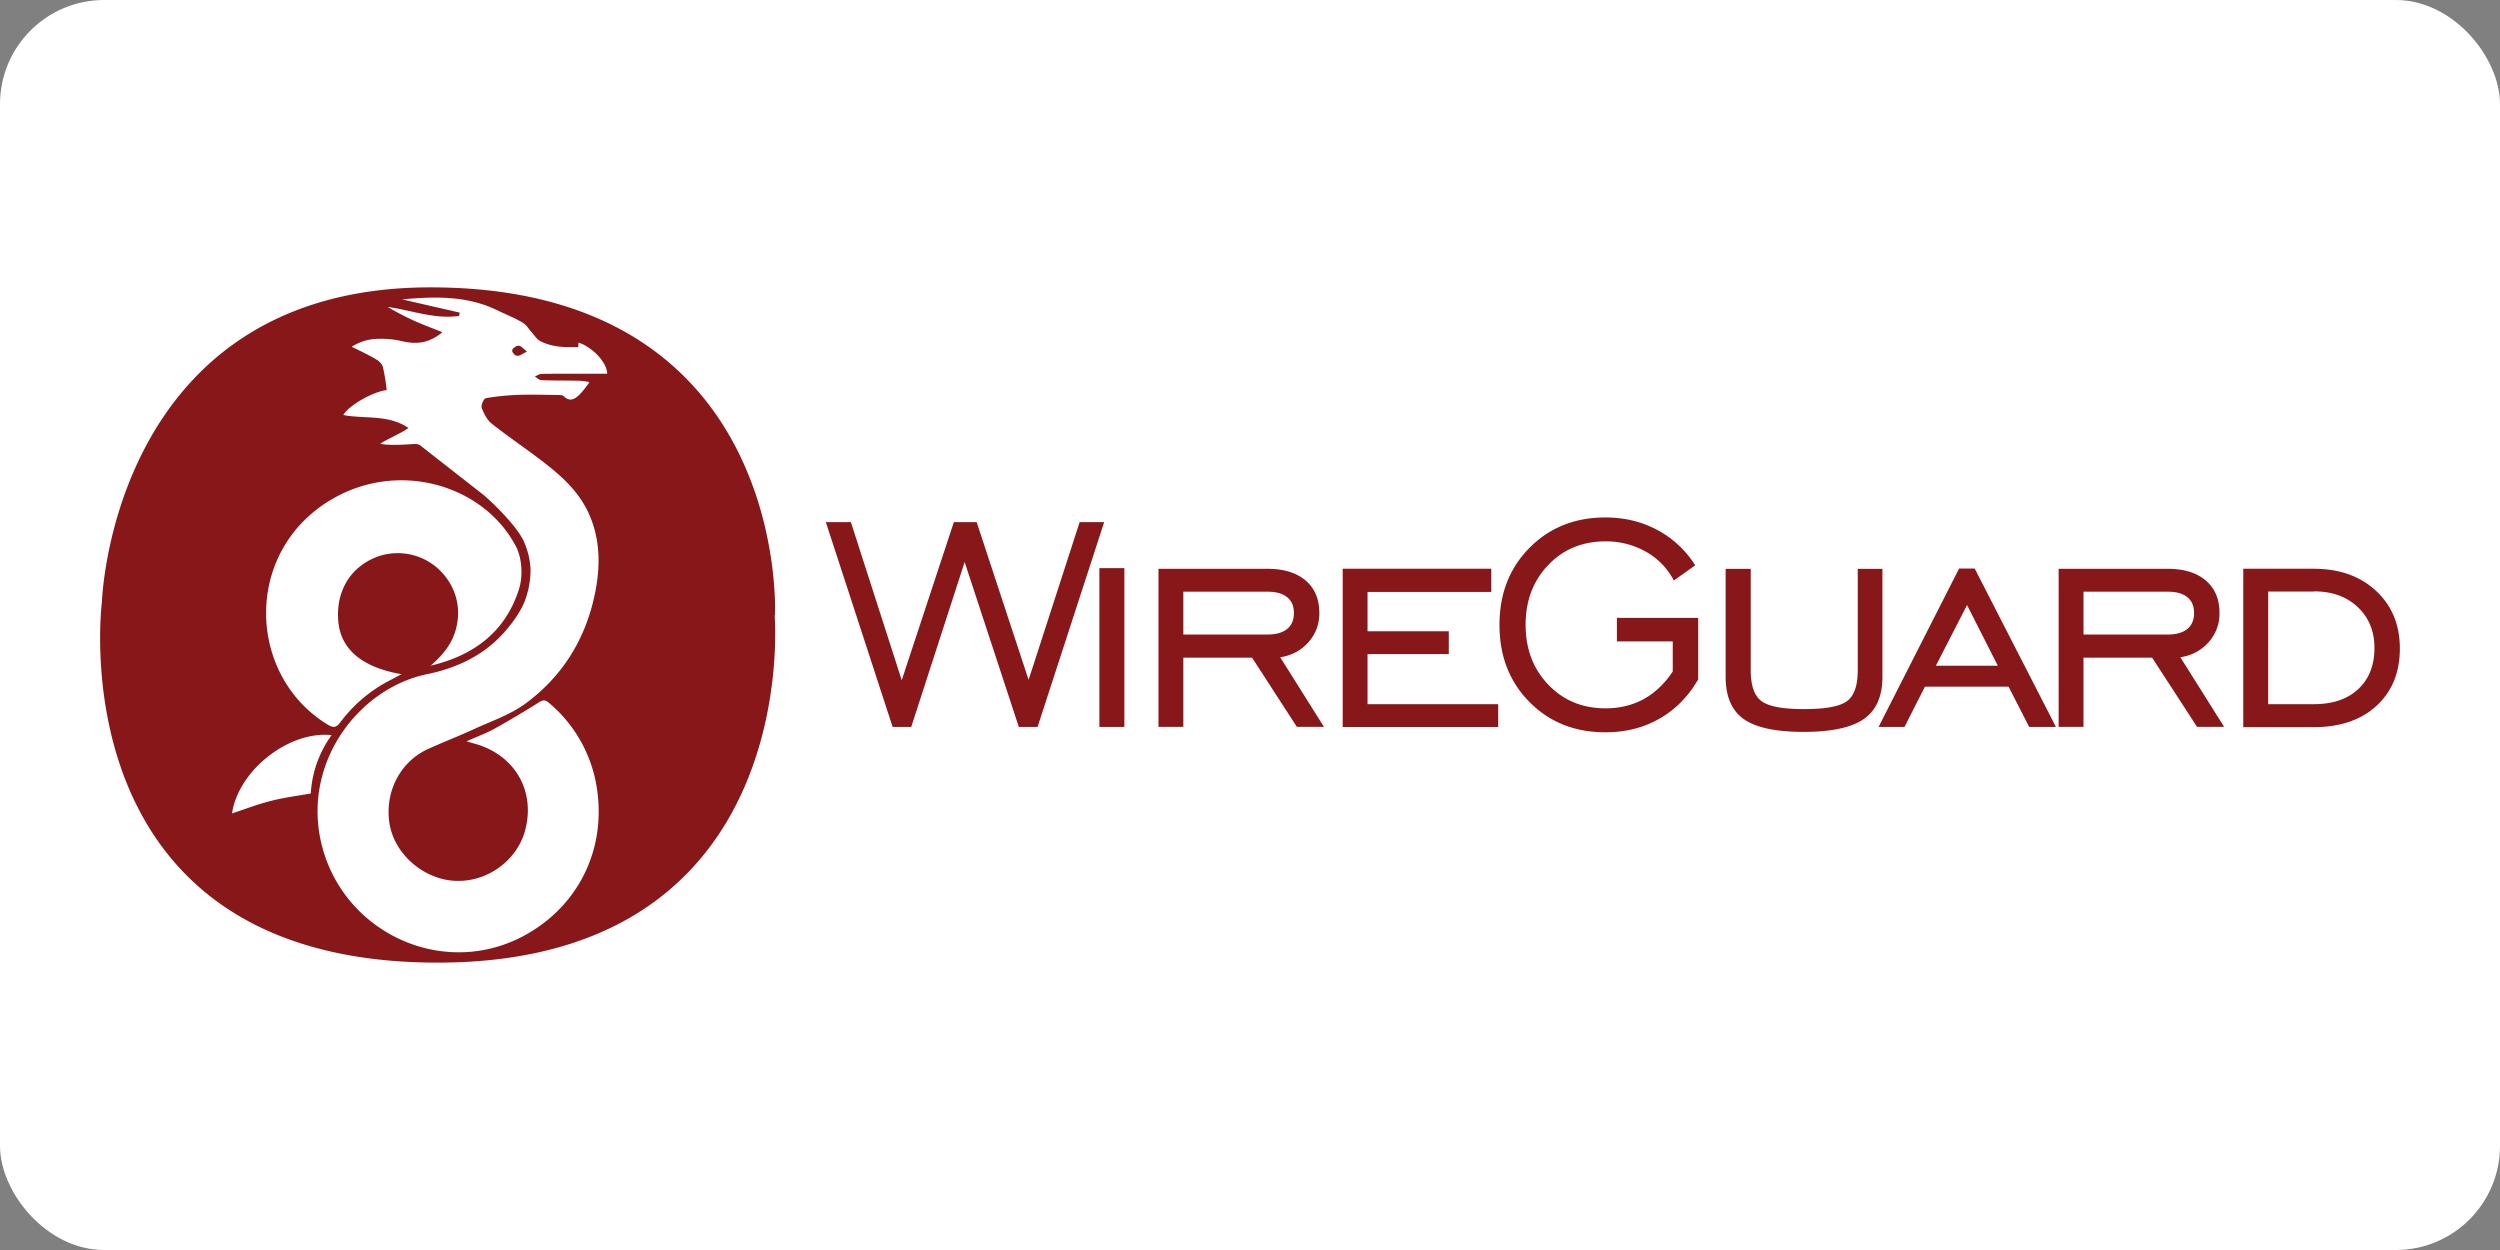<?xml version="1.0" ?>
<svg xmlns="http://www.w3.org/2000/svg" width="120" height="60" fill="#88171a">
  <rect width="100%" height="100%" fill="#808080" stroke="none"/>
  <rect width="120" height="60" rx="5" fill="white"/>
  <path d="M42.847 34.893l-3.206-9.83h1.202l2.44 7.587 2.502-7.587h1.095l2.493 7.57 2.45-7.57H53l-3.197 9.83h-.9l-2.6-7.916-2.564 7.916h-.9zm9.923 0V27.27h1.2v7.622zm4.03-3.323v3.32h-1.193v-7.587h5.236q1.166 0 1.825.56.66.56.66 1.558a2.05 2.05 0 0 1-.52 1.402q-.52.592-1.358.726l2.1 3.34h-1.3l-2.15-3.32h-3.3zm0-1.113h4.043q.614 0 .94-.267.325-.267.325-.766 0-.5-.325-.76-.325-.263-.94-.263H56.8v2.057zm7.65 4.436V27.3h7.132v1.113h-5.94V30.3h3.9v1.095h-3.9V33.8h6.27v1.095H64.44zm15.842-2.663v-1.443h-2.68v-1.13h3.9v2.956q-.712 1.23-1.857 1.883-1.144.654-2.596.654-2.208 0-3.646-1.456-1.438-1.456-1.438-3.7 0-2.244 1.443-3.7 1.443-1.456 3.642-1.456 1.362 0 2.484.597c.747.397 1.377.984 1.825 1.7l-1.024.73a3.36 3.36 0 0 0-1.336-1.38 3.86 3.86 0 0 0-1.95-.499q-1.656 0-2.743 1.135-1.087 1.135-1.086 2.872 0 1.736 1.086 2.867Q75.402 34 77.06 34q1.033 0 1.84-.445.806-.445 1.394-1.327zm2.55-4.924h1.193v4.87q0 1.095.516 1.478.516.383 2.048.383 1.54 0 2.057-.383.516-.383.516-1.478v-4.87h1.184v5.182q0 1.398-.886 2.02-.886.623-2.9.623-1.995 0-2.867-.614-.873-.614-.873-2.03v-5.182zm7.33 7.587l3.865-7.604h.748l3.9 7.604H97.4l-.988-1.932h-4.016l-.98 1.932zm2.75-2.938h2.974l-1.478-2.912zm7.086-.385v3.32h-1.193v-7.587h5.236q1.166 0 1.825.56.66.56.66 1.558a2.05 2.05 0 0 1-.52 1.402q-.52.592-1.358.726l2.1 3.34h-1.3l-2.155-3.32H100zm0-1.113h4.043q.614 0 .94-.267.325-.267.325-.766 0-.5-.325-.76-.325-.263-.94-.263h-4.043v2.057zm11.045-3.157q1.86 0 3 1.064 1.14 1.064 1.14 2.765 0 1.72-1.118 2.747-1.118 1.028-3.023 1.028h-3.375V27.3h3.375zm.018 1.095h-2.2V33.8h2.2q1.353 0 2.128-.726.775-.726.775-1.972 0-1.202-.8-1.96-.8-.757-2.1-.757zM37.2 29.52s.75-15.727-16.535-15.727C5.37 13.794 4.893 28.88 4.893 28.88S2.644 46.206 21 46.206c17.613 0 16.183-16.686 16.183-16.686zm-21.37-5.495c3.243-1.984 7.386-.77 8.94 2.212.294.565.332 1.436.145 2.03-.643 2.048-2.162 3.197-4.247 3.685.615-.526 1.104-1.123 1.26-1.947a2.81 2.81 0 0 0-.5-2.264 2.89 2.89 0 0 0-3.329-1.014c-1.284.487-1.987 1.66-1.86 3.1.118 1.338 1.133 2.205 3.032 2.534l-.716.38a6.92 6.92 0 0 0-2.22 1.93c-.193.26-.325.28-.62.102-3.818-2.335-4.063-8.194.106-10.745zm-2.858 14.427c-.613.156-1.208.386-1.835.592.307-2.07 2.73-3.975 4.78-3.757a5.28 5.28 0 0 0-.999 2.798c-.68.125-1.323.2-1.946.368zm13.05-20.202c.606.022 1.213.013 1.82.027a3.14 3.14 0 0 1 .45.063 4.49 4.49 0 0 1-.458.587c-.217.202-.462.4-.774.092-.075-.074-.253-.057-.383-.06-.603-.008-1.207-.027-1.8-.004a11.24 11.24 0 0 0-1.559.159c-.097.017-.24.338-.197.457.105.28.257.587.484.766.836.66 1.726 1.253 2.566 1.908.816.637 1.576 1.335 2.04 2.296.603 1.252.62 2.565.36 3.884-.434 2.202-1.55 4.026-3.353 5.35-.727.534-1.627.837-2.46 1.22-.732.337-1.486.628-2.22.962-1.323.602-2.067 2.038-1.848 3.532.2 1.37 1.403 2.514 2.78 2.75 1.652.283 3.357-.8 3.76-2.47.455-1.888-.572-3.574-2.492-4.085l-.346-.1c.514-.23.957-.393 1.367-.618q1.072-.6 2.105-1.25c.202-.13.312-.13.485.02a6.65 6.65 0 0 1 2.33 4.304c.366 2.883-1 5.532-3.573 6.9-3.982 2.1-8.856-.3-9.735-4.705-.753-3.782 1.916-7.212 5.128-7.875 1.382-.285 2.645-.86 3.627-1.924.634-.687.94-1.276 1.046-1.54.195-.498.295-1.028.294-1.563a3.66 3.66 0 0 0-.32-1.34c-.335-.764-1.62-1.98-1.938-2.237l-3.025-2.368c-.107-.088-.227-.08-.487-.064-.3.02-1.1.065-1.44-.025.276-.2 1.028-.513 1.35-.757-.98-.662-2.1-.423-3.127-.62.238-.443 1.413-1.123 2.082-1.198a9.89 9.89 0 0 0-.182-1.111c-.04-.15-.2-.296-.355-.382-.355-.208-.73-.38-1.14-.587a2.37 2.37 0 0 1 1.224-.379 4.57 4.57 0 0 1 1.226.119c.728.166 1.3.058 1.9-.437-.456-.184-.912-.352-1.355-.55-.436-.2-.86-.42-1.273-.665 1.148.16 2.258.6 3.43.433q.015-.08.03-.16L19.3 14.37c1.625-.15 3.138-.173 4.57.524.403.196.825.36 1.2.583.188.1.315.325.47.493.123.133.22.312.372.392.573.305 1.203.316 1.845.3l.014-.215c.646.202 1.374.947 1.373 1.492-1.047 0-2.093-.004-3.14.006-.112.001-.223.083-.334.127.106.062.2.173.318.177zm-1.36-1.55a.16.16 0 0 0-.02.256c.032.056.085.097.147.114a.24.24 0 0 0 .185-.025l.32-.17-.258-.22c-.142-.117-.26-.044-.375.044z"/>
</svg>
